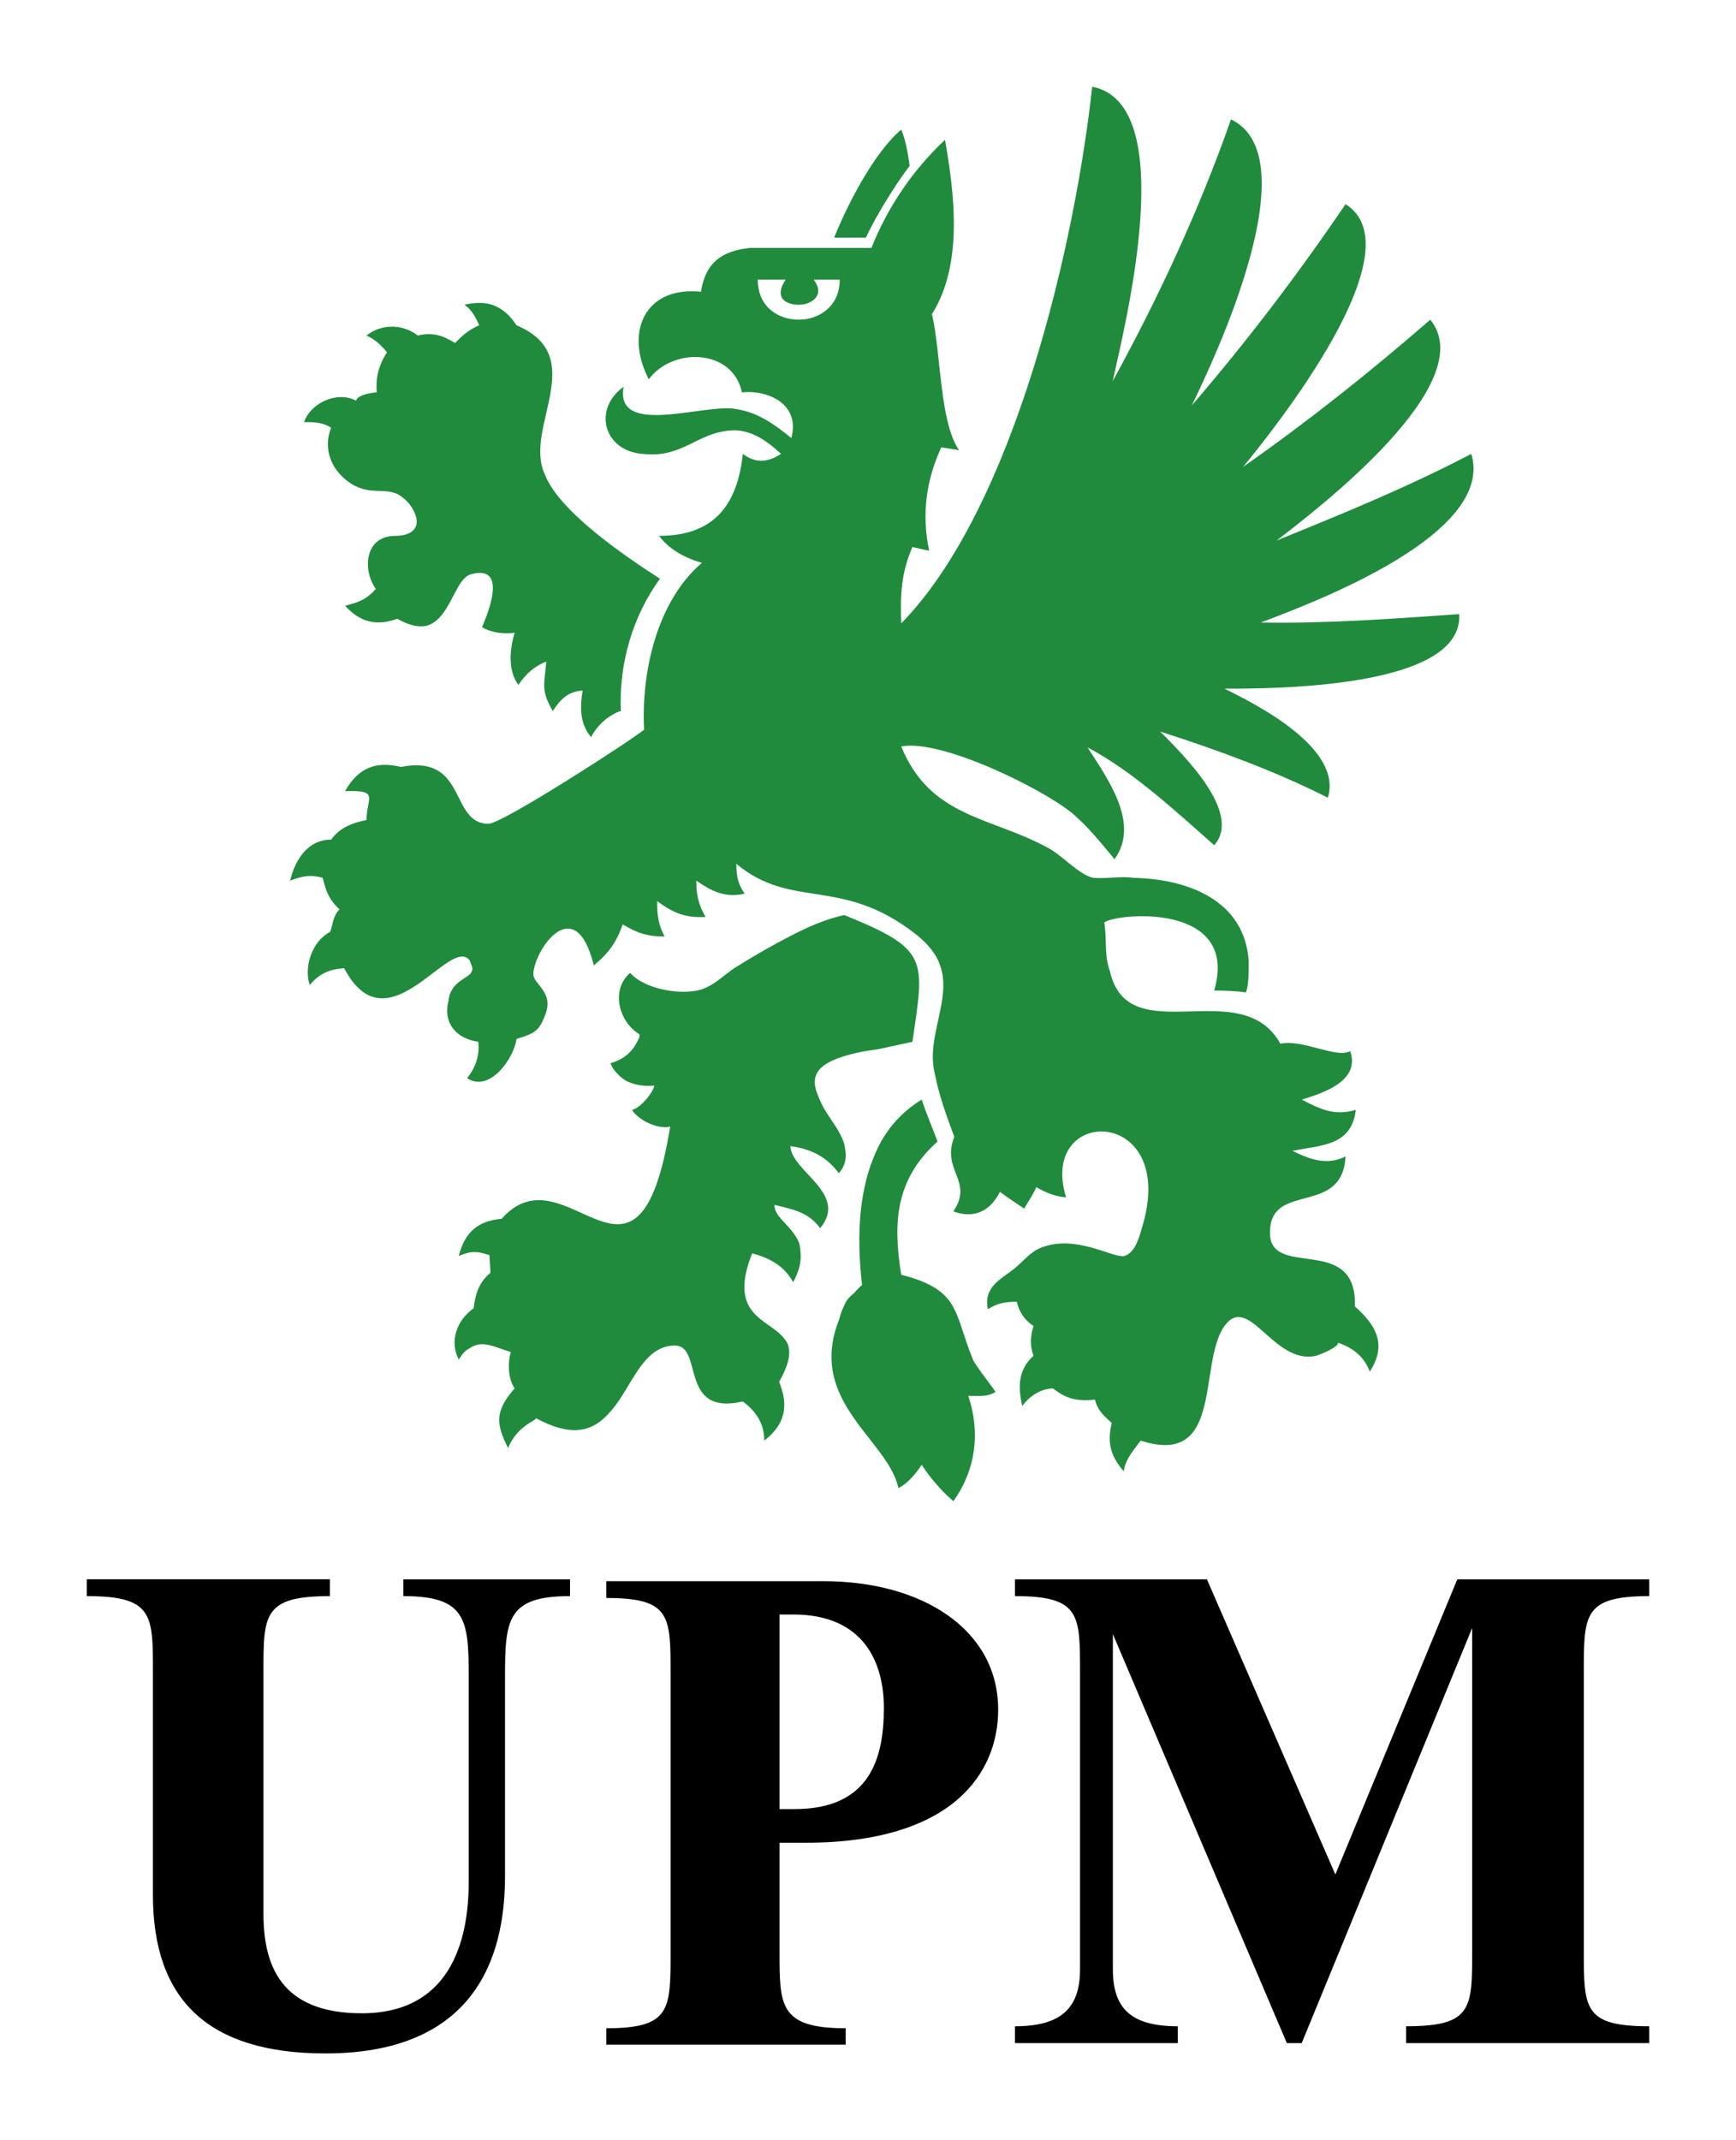 <svg xmlns="http://www.w3.org/2000/svg" version="1.0" width="708.661" height="873.425"><path d="M445.842 35.401c-6.875 63.504-31.623 171.574-77.954 219.03-.471-11.711.046-20.731 4.563-31.18l6.845 1.52c-3.118-14.83-1.293-28.626 4.944-42.209l7.225 1.141c-7.97-11.712-7.286-39.456-11.028-55.518 12.944-20.458 9.08-49.738 5.324-71.11-12.944 12.17-23.166 26.923-30.041 44.111h-49.814c-11.864 1.4-17.903 6.328-19.774 17.873-22.8-2.343-31.288 16.397-21.295 35.744 9.826-13.263 34.285-12.488 38.027 5.324 11.088-1.095 23.895 5.065 20.153 18.633-6.875-5.628-13.841-10.541-22.435-11.788-12.32-2.647-49.754 11.788-46.012-9.127-12.776 9.203-8.016 26.132 7.605 27.38 16.382 1.87 22.01-8.412 35.745-9.507 7.97-.791 14.663 3.726 20.915 9.506-5.78 3.757-10.602 3.757-15.591 0-2.343 21.995-12.701 33.463-34.224 33.463 4.366 5.78 10.937 9.142 17.492 11.028-18.268 15.606-24.823 44.49-23.576 68.067-4.989 4.198-57.891 38.406-63.504 38.406-16.077 0-8.442-28.504-35.744-23.196-9.842-2.327-17.188-.106-22.816 9.887 14.359-.471 8.746 2.586 8.746 11.788-6.252 1.248-10.86 3.149-14.45 7.986-9.826 0-14.86 8.776-16.732 16.731 4.99-1.87 8.32-2.54 13.31-1.14 1.262 5.308 2.327 8.563 6.844 12.928-2.662 2.51-2.707 6.16-3.802 9.127-7.332 3.741-10.86 14.176-8.366 21.675 3.91-4.533 7.681-6.374 14.07-6.845 17.78 33.858 43.365-14.13 51.335-3.042.472 1.856 1.521 2.935.76 4.183-.471 2.981-8.73 3.757-9.506 12.168-2.342 9.37 3.422 15.484 12.168 16.732.609 5.628-1.14 10.601-4.563 14.83 9.035 6.069 19.074-7.864 20.154-15.971 5.628-1.886 9.066-2.419 11.408-9.126 4.517-9.963-4.563-12.96-4.563-17.493.623-10.297 17.218-33.843 24.717-3.422 6.084-4.974 9.293-9.552 11.788-16.731 6.251 3.741 10.404 4.943 17.112 4.943-2.495-4.837-3.042-8.062-3.042-14.45 6.723 4.974 11.803 6.936 19.773 6.464-2.966-4.989-3.802-9.37-3.802-14.83 6.084 4.213 11.65 7.195 19.773 5.324-2.646-3.59-3.422-7.18-3.422-12.168 22.861 18.952 42.726 4.989 73.01 28.52 3.788 2.935 8.031 7.163 9.887 12.168 5.628 14.039-5.658 29.569-1.901 44.87 1.856 9.37 4.852 17.417 7.985 25.858-5.475 13.735 8.047 17.933-.38 30.421 7.955 2.951 14.785.426 19.013-7.985 3.103 2.342 6.16 4.35 9.887 6.845 1.901-3.27 3.696-5.78 4.943-8.747 4.214 2.358 7.332 3.697 12.169 4.183-11.697-38.087 46.742-37.463 30.801 12.93-1.247 4.532-3.027 9.932-7.225 11.027-4.533.76-19.804-9.035-33.843-3.422-4.533 1.87-6.921 5.247-10.648 8.365-5.612 4.533-12.898 7.5-11.027 16.732 3.741-2.373 6.799-3.042 11.788-3.042 1.08 4.198 3.072 7.392 6.845 9.887-1.415 4.821-1.415 7.955 0 12.168-6.237 5.613-6.434 12.564-4.564 20.534 2.495-3.757 7.56-7.225 12.55-7.225 5.308 4.229 9.764 5.354 17.11 4.563 1.08 4.533 3.88 6.845 6.846 9.507-1.856 7.955-.685 13.37 4.943 19.773.456-4.852 4.168-8.806 6.845-12.548 34.178 11.073 23.272-31.334 34.223-46.772 9.963-13.735 19.941 15.91 37.266 12.168 1.856-.471 9.126-3.453 9.126-5.324 5.613 1.871 10.587 5.385 12.93 11.788 6.874-10.617 3.133-18.51-6.085-26.618 1.095-30.756-36.475-9.872-34.604-31.562 1.247-19.028 29.554-5.475 30.801-29.66-7.331 3.727-14.206 1.445-21.675-2.282 11.712-2.342 24.14-1.901 25.858-16.731-8.411 2.494-14.085.03-22.055-4.183 8.73-2.647 24.002-7.59 19.774-19.774-5.613 3.133-19.18-4.913-28.52-3.042-16.077-28.885-62.09 3.742-69.588-29.66-2.342-6.084-1.171-12.914-2.282-19.774 4.214-3.757 55.488-8.746 44.871 27.76 4.244 0 8.7.12 12.93.76 1.231-2.982 1.14-8.731 1.14-12.93-1.719-24.823-25.006-33.386-47.152-33.843-4.974-.775-10.724.457-16.352 0-6.084-1.399-12.913-9.597-19.013-12.548-22.785-12.351-47.472-12.047-59.32-41.068 16.214-3.119 57.48 17.066 69.968 27.378 6.707 5.765 11.499 11.925 17.111 18.633 10.633-14.663-3.042-33.143-11.027-45.631 18.587 9.841 35.805 25.888 51.715 39.927 11.864-13.415-13.613-37.798-22.055-46.392 23.257 7.5 46.134 15.758 68.447 26.999 6.084-19.667-27.394-37.311-42.209-44.49 19.333 0 97.697.014 95.826-30.422-27.318 1.887-53.693 3.894-80.996 3.423 22.77-8.58 95.78-36.201 85.94-68.828-25.904 13.568-52.492 24.428-79.475 35.365 17.766-13.598 83.658-64.356 62.743-90.123-24.656 21.386-49.89 41.495-76.432 60.082 12.183-14.83 71.489-88.677 41.828-107.234-19.819 29.174-39.958 55.594-62.743 82.137 9.841-20.306 47.974-101.44 15.971-116.74-12.929 36.991-29.721 72.979-48.293 106.853 4.989-22.786 27.85-113.303-8.366-120.163zm-77.954 17.492c-10.92 9.218-21.918 30.39-27.379 44.11h12.93c2.502-5.224 5.38-10.354 8.365-15.21 2.985-4.856 6.153-9.697 9.507-14.07-.624-4.837-1.552-10.465-3.423-14.83zm-58.56 61.222h11.408c-5.004 7.332.015 10.267 5.324 10.267 4.989 0 11.088-3.711 6.084-10.267h10.647c0 11.089-8.624 16.351-16.731 16.351-8.427 0-16.732-5.262-16.732-16.35zm-112.938 9.507c-2.1-.08-4.388.175-6.845.76 2.966 1.871 4.685 5.233 6.085 8.366-4.35 1.871-6.754 4.092-9.887 7.225-5.005-3.133-9.126-4.441-15.21-3.042-6.237-4.822-14.83-4.822-20.915 0 3.742 1.734 5.871 3.863 8.366 6.845-3.742 5.78-4.655 11.058-4.183 16.35-.624 0-2.689.271-4.563.761-.938.246-1.998.738-2.662 1.141-.664.404-1.141.936-1.141 1.521-7.955-4.228-18.8 1.095-21.295 8.746h2.282c3.118 0 6.267.578 8.746 2.282-3.742 9.37.79 18.359 8.746 23.196 7.636 4.213 12.168 1.308 18.253 3.803 2.342 1.247 5.202 3.802 6.464 6.464 3.742 6.708.106 10.647-7.225 10.647-12.488 0-13.598 13.705-7.985 21.675-3.742 4.213-6.921 5.446-12.55 6.845 6.085 6.708 12.717 8.427 21.296 5.324 5.228 2.958 9.463 3.673 12.548 2.661 3.085-1.011 5.342-3.558 7.225-6.464 3.767-5.812 6.039-13.515 10.648-14.45 14.815-3.757 6.525 16.214 4.182 21.675 2.951 1.87 8.32 3.057 13.31 2.282-1.871 6.22-2.997 15.073 1.52 21.294 2.967-4.365 6.42-7.62 11.408-9.506-.775 9.202-2.342 11.727 2.662 20.154 3.119-4.822 6.085-7.88 12.169-8.366-1.095 6.556-1.263 13.4 3.422 19.013 1.997-3.742 5.15-7.132 8.746-9.126 1.199-.665 2.171-1.206 3.422-1.521-.79-19.652 4.898-38.711 15.971-53.998-13.567-8.746-41.555-27.515-47.152-42.97-8.442-19.043 18.709-47.684-11.408-60.46-3.627-5.5-8.148-8.89-14.45-9.127zm148.302 249.832c-3.707.742-7.246 1.956-11.027 3.422-3.781 1.467-7.68 3.402-11.408 5.324-7.455 3.844-14.815 8.115-21.295 12.168-3.742 2.225-6.886 5.4-10.647 7.606-1.254.735-2.818 1.43-4.183 1.9-7.97 2.328-22.816.031-28.9-6.844-7.955 6.875-4.791 19.79 3.803 25.098v1.14c-2.495 5.613-5.689 8.792-11.788 10.648.581 1.794 1.788 3.316 3.042 4.563 1.253 1.247 2.523 2.31 4.183 3.042 3.32 1.464 7.293 1.916 10.647 1.52-.624 3.134-6.008 9.431-9.126 9.888 2.662 4.365 10.753 8.092 15.59 6.844-13.263 81.468-42.3 7.697-68.827 37.646-9.826.807-15.135 5.69-17.492 15.21 1.213-.585 2.054-.84 3.042-1.14 2.965-.9 5.297-.643 9.506.76 0 2.343.38 4.883.38 7.226-4.684 3.741-6.205 8.837-6.844 14.45-6.86 4.837-9.993 13.43-6.084 20.914.897-1.228 1.44-2.21 2.281-3.042.843-.832 1.85-1.41 2.662-1.901 4.876-2.952 9.324-.3 16.352 1.9-1.415 4.244-1.126 11.074 1.52 14.831-8.106 9.217-7.666 14.496-2.661 24.337 3.742-9.218 11.408-11.089 11.408-12.169 13.866 7.547 22.07 5.424 28.139-.38 2.023-1.934 4.032-4.362 5.704-6.844 6.689-9.931 11.43-22.436 22.816-22.436 11.864 0 1.399 28.9 27.759 22.816 5.628 4.213 8.746 9.248 8.746 15.97 6.548-5.041 8.845-10.586 7.985-17.111-.286-2.175-.97-4.384-1.901-6.845 4.172-7.529 4.837-12.165 3.422-15.59-.353-.857-.96-1.564-1.52-2.282-6.165-7.9-23.115-9.067-12.93-34.604 6.86 1.856 12.975 4.928 16.732 11.788 2.608-4.764 3.294-8.56 3.042-11.788-.126-1.614-.199-3.228-.76-4.563-2.808-6.676-10.182-10.239-9.887-15.21 7.514 1.886 13.643 2.813 18.633 9.506 11.711-14.176-11.697-23.013-12.169-33.463 8.427 1.095 14.785 4.32 19.774 11.028 2.695-2.984 3.182-6.233 2.662-9.507-.174-1.091-.36-2.316-.76-3.422-1.602-4.426-4.982-8.608-7.606-12.93-1.312-2.16-2.257-4.432-3.042-6.464-2.357-6.094-1.5-11.525 10.267-15.21 4.822-1.552 9.446-2.434 14.45-3.042l14.07-3.042c4.988-33.874 6.875-37.662-27.76-51.716zm31.562 75.292c-6.514 3.981-11.477 9.047-15.21 14.83-1.867 2.892-3.272 5.928-4.564 9.126-6.455 15.991-6.521 35.241-4.563 51.716-1.247.94-2.033 2.021-3.042 3.042s-2.241 1.89-3.042 3.042c-.8 1.152-1.28 2.47-1.901 3.803-.621 1.333-1.05 3-1.521 4.563-12.944 33.235 20.138 48.628 24.337 68.447 3.757-1.886 6.996-5.765 9.506-9.506 3.118 4.836 7.925 10.617 12.929 14.83 9.202-12.807 11.073-28.155 6.084-42.97 2.107 0 3.93.12 5.704 0 .887-.06 1.778-.16 2.662-.38.884-.22 1.726-.673 2.662-1.14.639-.001-7.88-10.36-9.126-13.31-7.956-19.363-4.96-28.352-29.28-34.604-3.438-21.523-2.343-38.954 14.83-54.377-2.343-6.252-4.746-11.804-6.465-17.112z" fill="#208b3d"/><path d="M164.646 651.392c25.447 0 26.694 9.37 26.694 32.61v83.948c0 25.127-8.122 53.693-43.684 53.693-33.25 0-40.11-19.835-40.11-40.719v-98.792c0-23.242 0-30.74 27.135-30.74v-6.86H35.433v6.86c26.999 0 26.999 7.498 26.999 30.74v91.293c0 42.453 22.313 64.6 70.394 64.6 65.998 0 73.33-46.043 73.33-72.57v-81.452c0-23.242 1.095-32.611 26.542-32.611v-6.86h-68.052v6.86zM673.228 651.392v-6.86h-78.334L545.11 764.999l-52.43-120.467h-78.35v6.86c26.558 0 26.558 7.498 26.558 30.74v121.562c0 16.078-7.985 23.242-26.557 23.242v6.875h66.47v-6.875c-19.014 0-26.512-7.164-26.512-23.242V666.891l71.017 166.92h6.07l69.587-169.43v131.83c0 23.56 0 30.725-26.983 30.725v6.875h99.248v-6.875c-26.694 0-26.694-7.164-26.694-30.725V682.132c0-23.242 0-30.74 26.694-30.74M336.149 645.298h-88.632v6.86c26.223 0 26.223 7.195 26.223 30.756V796.84c0 23.41 0 30.908-26.223 30.908v6.693h97.697v-6.693c-26.998 0-26.998-9.218-26.998-30.908v-44.795h10.601c60.143 0 78.654-28.565 78.654-54.301 0-32.779-31.045-52.446-71.322-52.446m-11.85 93.012h-6.083v-79.414h5.628c28.915 0 36.961 19.804 36.961 38.057 0 20.458-5.506 41.357-36.505 41.357"/></svg>